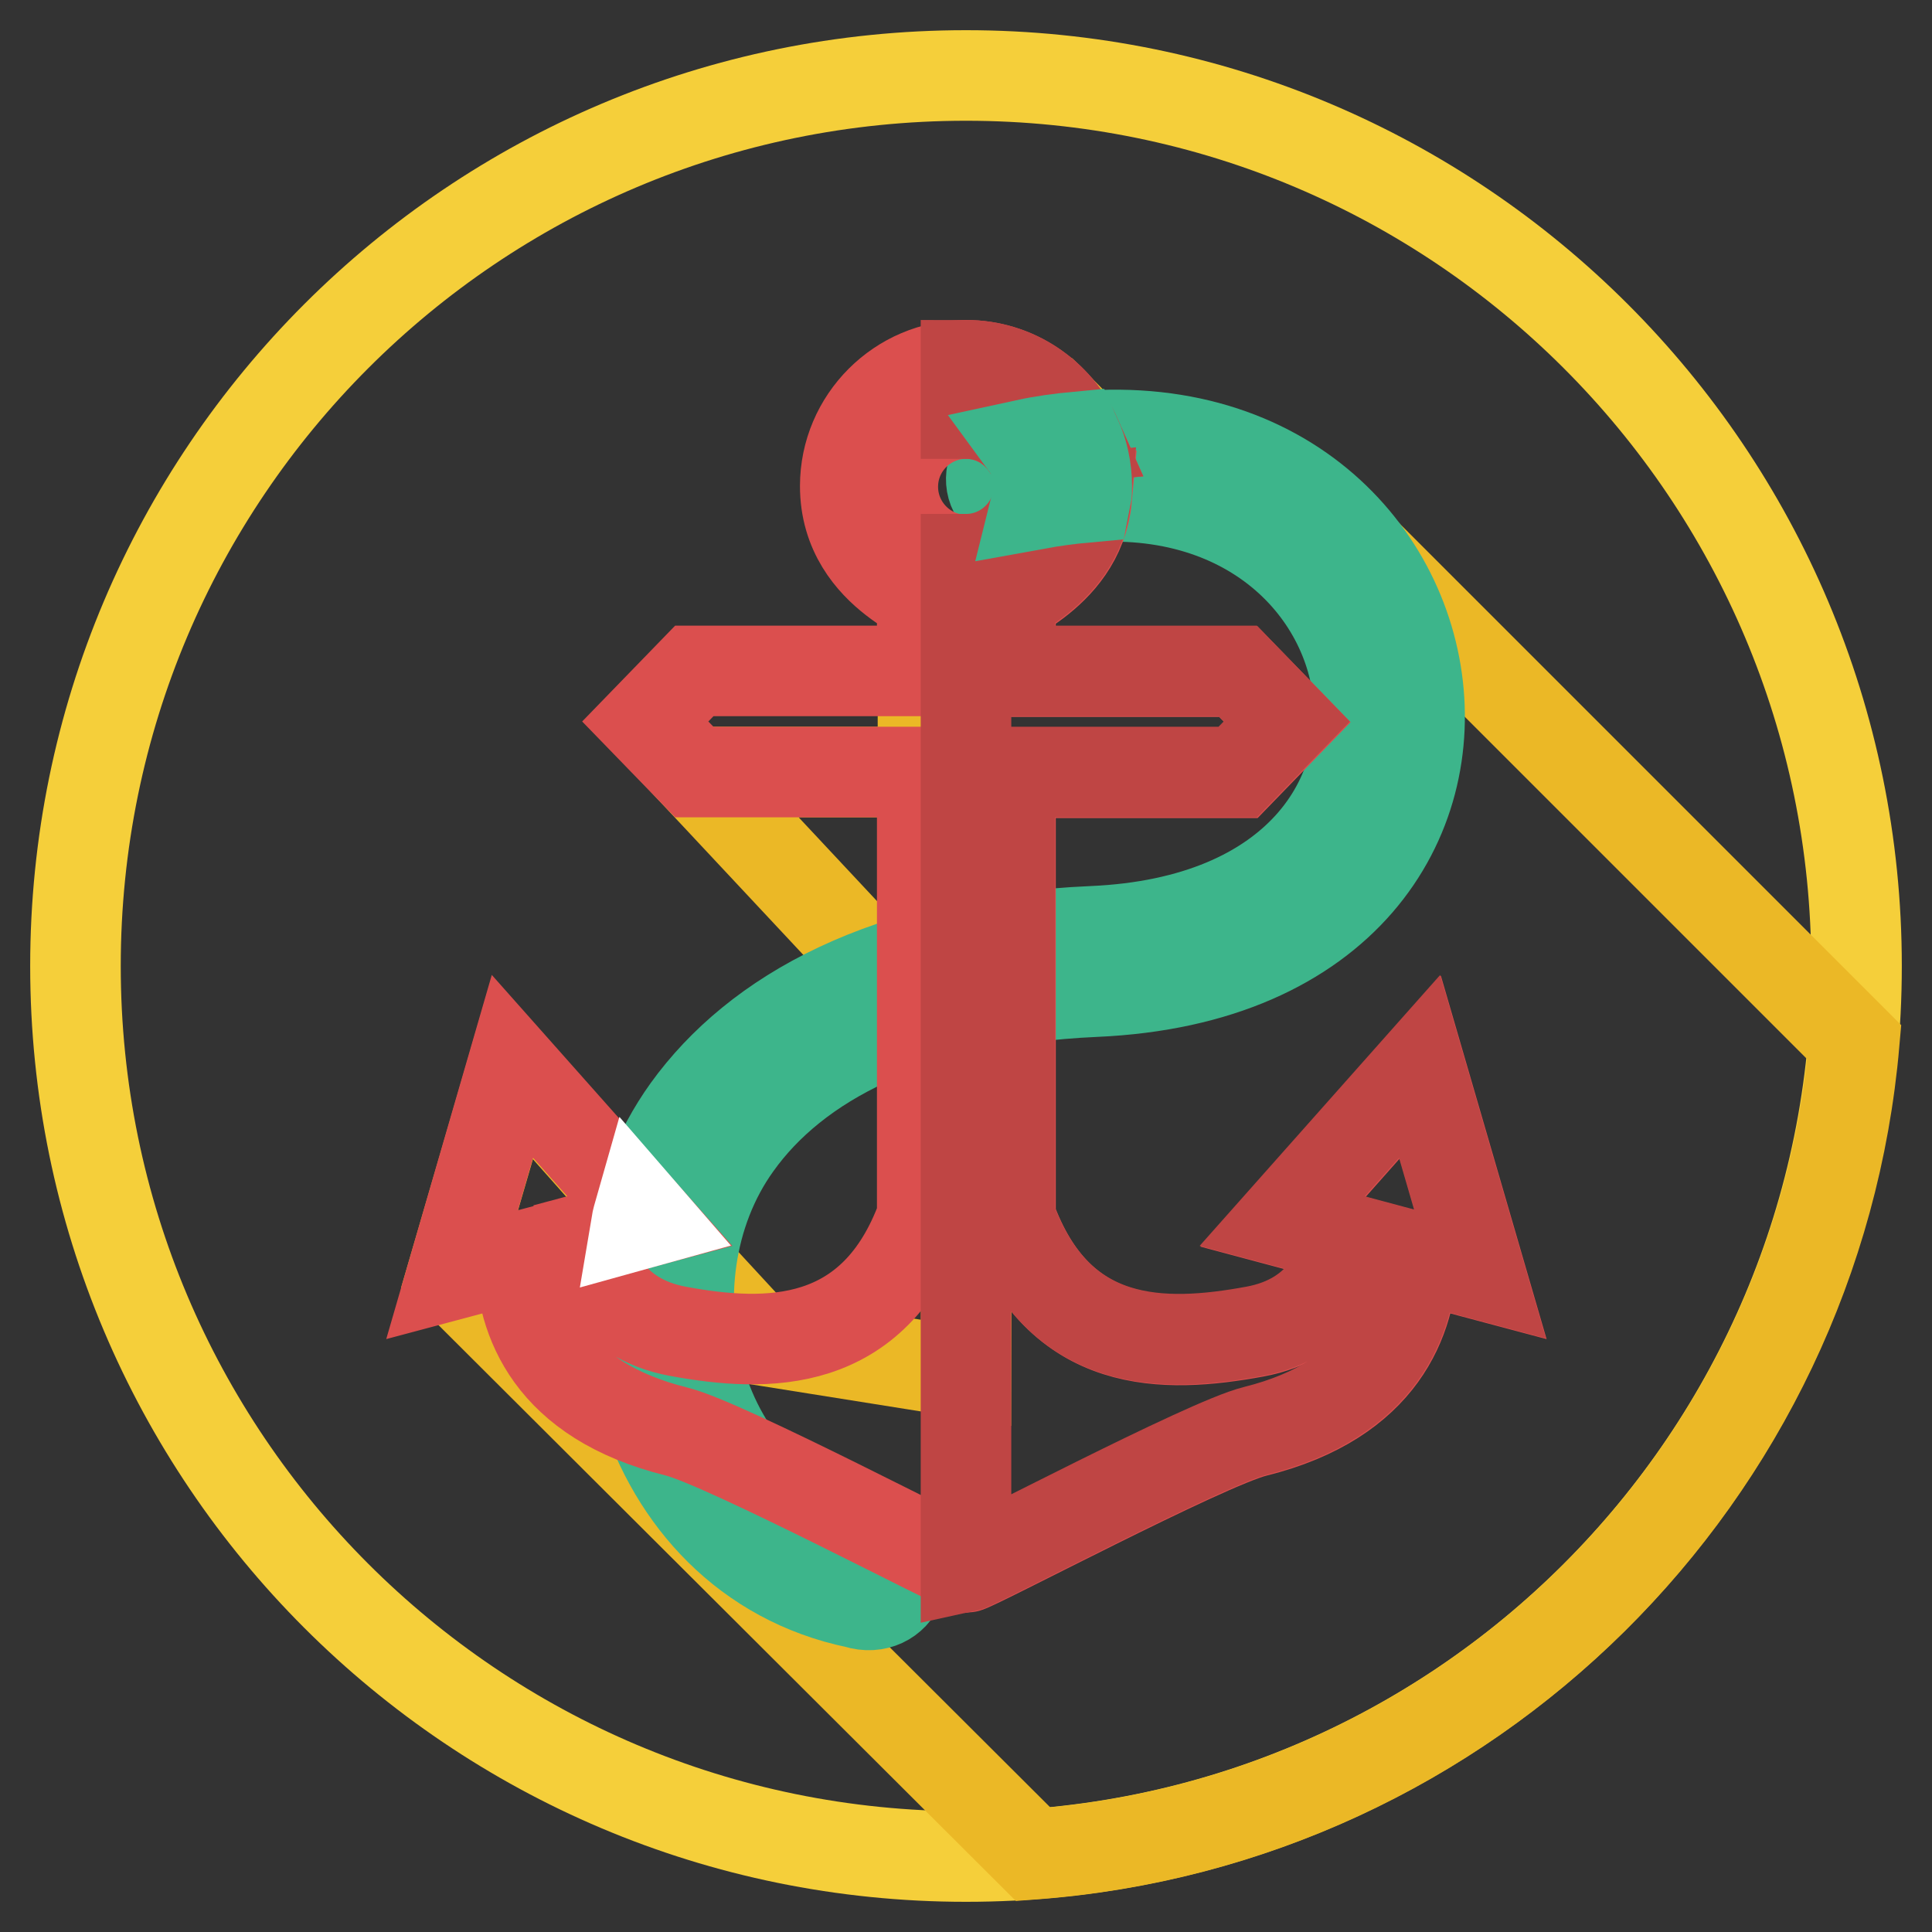 <?xml version="1.0" encoding="utf-8"?>
<!-- Svg Vector Icons : http://www.onlinewebfonts.com/icon -->
<!DOCTYPE svg PUBLIC "-//W3C//DTD SVG 1.1//EN" "http://www.w3.org/Graphics/SVG/1.1/DTD/svg11.dtd">
<svg version="1.1" xmlns="http://www.w3.org/2000/svg" xmlns:xlink="http://www.w3.org/1999/xlink" x="0px" y="0px" viewBox="0 0 256 256" enable-background="new 0 0 256 256" xml:space="preserve">
<rect x="0" y="0" width="256" height="256" fill="#333333" stroke="none"/>
<g> <path stroke-width="12" fill-opacity="0" stroke="#f5cf3a"  d="M10,128c0,65.2,52.8,118,118,118c65.2,0,118-52.8,118-118c0-65.2-52.8-118-118-118C62.8,10,10,62.8,10,128z "/> <path stroke-width="12" fill-opacity="0" stroke="#ebb826"  d="M136.9,245.7l-77-76.8l8-27.4L86,161.9l14.4,15.6l27.6,4.4l0.1-41L92,102.3h30.3V79.9 c0.2-6.2-9.3-16.6-6.1-21.2c5-7.1,13.1-8.2,22.8-5.8l7.1,7.2c9.6,4.2,25,7.4,35,13.4l64.6,64.6 C240.7,195.7,194.6,241.4,136.9,245.7L136.9,245.7z"/> <path stroke-width="12" fill-opacity="0" stroke="#3db58b"  d="M134.9,59.1c60.9-13.4,76.3,69.4,10.2,72.3c-24.6,1.1-39.8,9.5-47.5,20.3c-12.8,17.8-5.9,47.9,17.5,52.8 c7.5,2.6,3.7,9.6-1.6,7.9c-29.2-6.1-38.5-43-22.4-65.4c9.1-12.6,26.3-22.4,53.7-23.6c54.5-2.4,41.4-67.3-8.2-56.4 C130.4,68,129.5,61,134.9,59.1L134.9,59.1L134.9,59.1z"/> <path stroke-width="12" fill-opacity="0" stroke="#db4f4e"  d="M67.9,141.3l18.2,20.5l-8.6,2.3c0.6,3.6,3.1,10.6,12.3,12.3c11.9,2.2,26,2.4,32.4-15.2v-58.9H92l-6.5-6.7 l6.5-6.7h30.2v-9c3.6,0-10.2-3.1-10.2-15.5c0-8.8,7.2-16,16-16c6.5,0,12.1,3.9,14.6,9.5c-2.2,0.2-4.5,0.5-6.7,1 c-1.8-2.5-4.6-4.1-7.9-4.1c-5.3,0-9.7,4.3-9.7,9.7c0,5.3,4.3,9.7,9.7,9.7c4.5,0,8.3-3.1,9.4-7.3c2.2-0.4,4.4-0.8,6.6-0.9 c-1,10.9-13.4,14-10.1,14v9h30.2l6.5,6.7l-6.5,6.7h-30.2v58.9c6.4,17.7,20.4,17.4,32.4,15.2c9.3-1.7,11.7-8.7,12.3-12.3l-8.6-2.3 l18.2-20.5l8,27.5l-9-2.4c-0.2,8.3-4,19-20.8,23.2c-6.6,1.6-37.5,18-38.4,18c-0.7,0-31.9-16.4-38.3-18 c-16.9-4.2-20.6-14.8-20.8-23.2l-9,2.4L67.9,141.3L67.9,141.3z"/> <path stroke-width="12" fill-opacity="0" stroke="#bf4544"  d="M128,48.4c6.5,0,12.1,3.9,14.6,9.5c-2.2,0.2-4.5,0.5-6.7,1c-1.8-2.5-4.6-4.1-7.9-4.1V48.4z M143.9,65.9 c-1,10.9-13.4,14-10.1,14v9h30.2l6.5,6.7l-6.5,6.7h-30.2v58.9c6.4,17.7,20.4,17.4,32.4,15.2c9.3-1.7,11.7-8.7,12.3-12.3l-8.6-2.3 l18.2-20.5l8,27.5l-9-2.4c-0.2,8.3-4,19-20.8,23.2c-6.5,1.6-36.9,17.7-38.3,18V74.1c4.5,0,8.3-3.1,9.4-7.3 C139.6,66.4,141.7,66.1,143.9,65.9L143.9,65.9L143.9,65.9z"/> <path stroke-width="12" fill-opacity="0" stroke="#3db58b"  d="M142.6,57.9c0.9,2,1.4,4.2,1.4,6.5c0,0.5,0,1-0.1,1.5c-2.2,0.2-4.4,0.5-6.6,0.9c0.2-0.8,0.3-1.5,0.3-2.4 c0-2.1-0.6-4-1.7-5.5C138.2,58.4,140.5,58.1,142.6,57.9L142.6,57.9z"/> <path stroke-width="12" fill-opacity="0" stroke="#ffffff"  d="M84.8,160.3l1.3,1.5l-1.8,0.5C84.4,161.7,84.6,161,84.8,160.3L84.8,160.3z"/></g>
</svg>